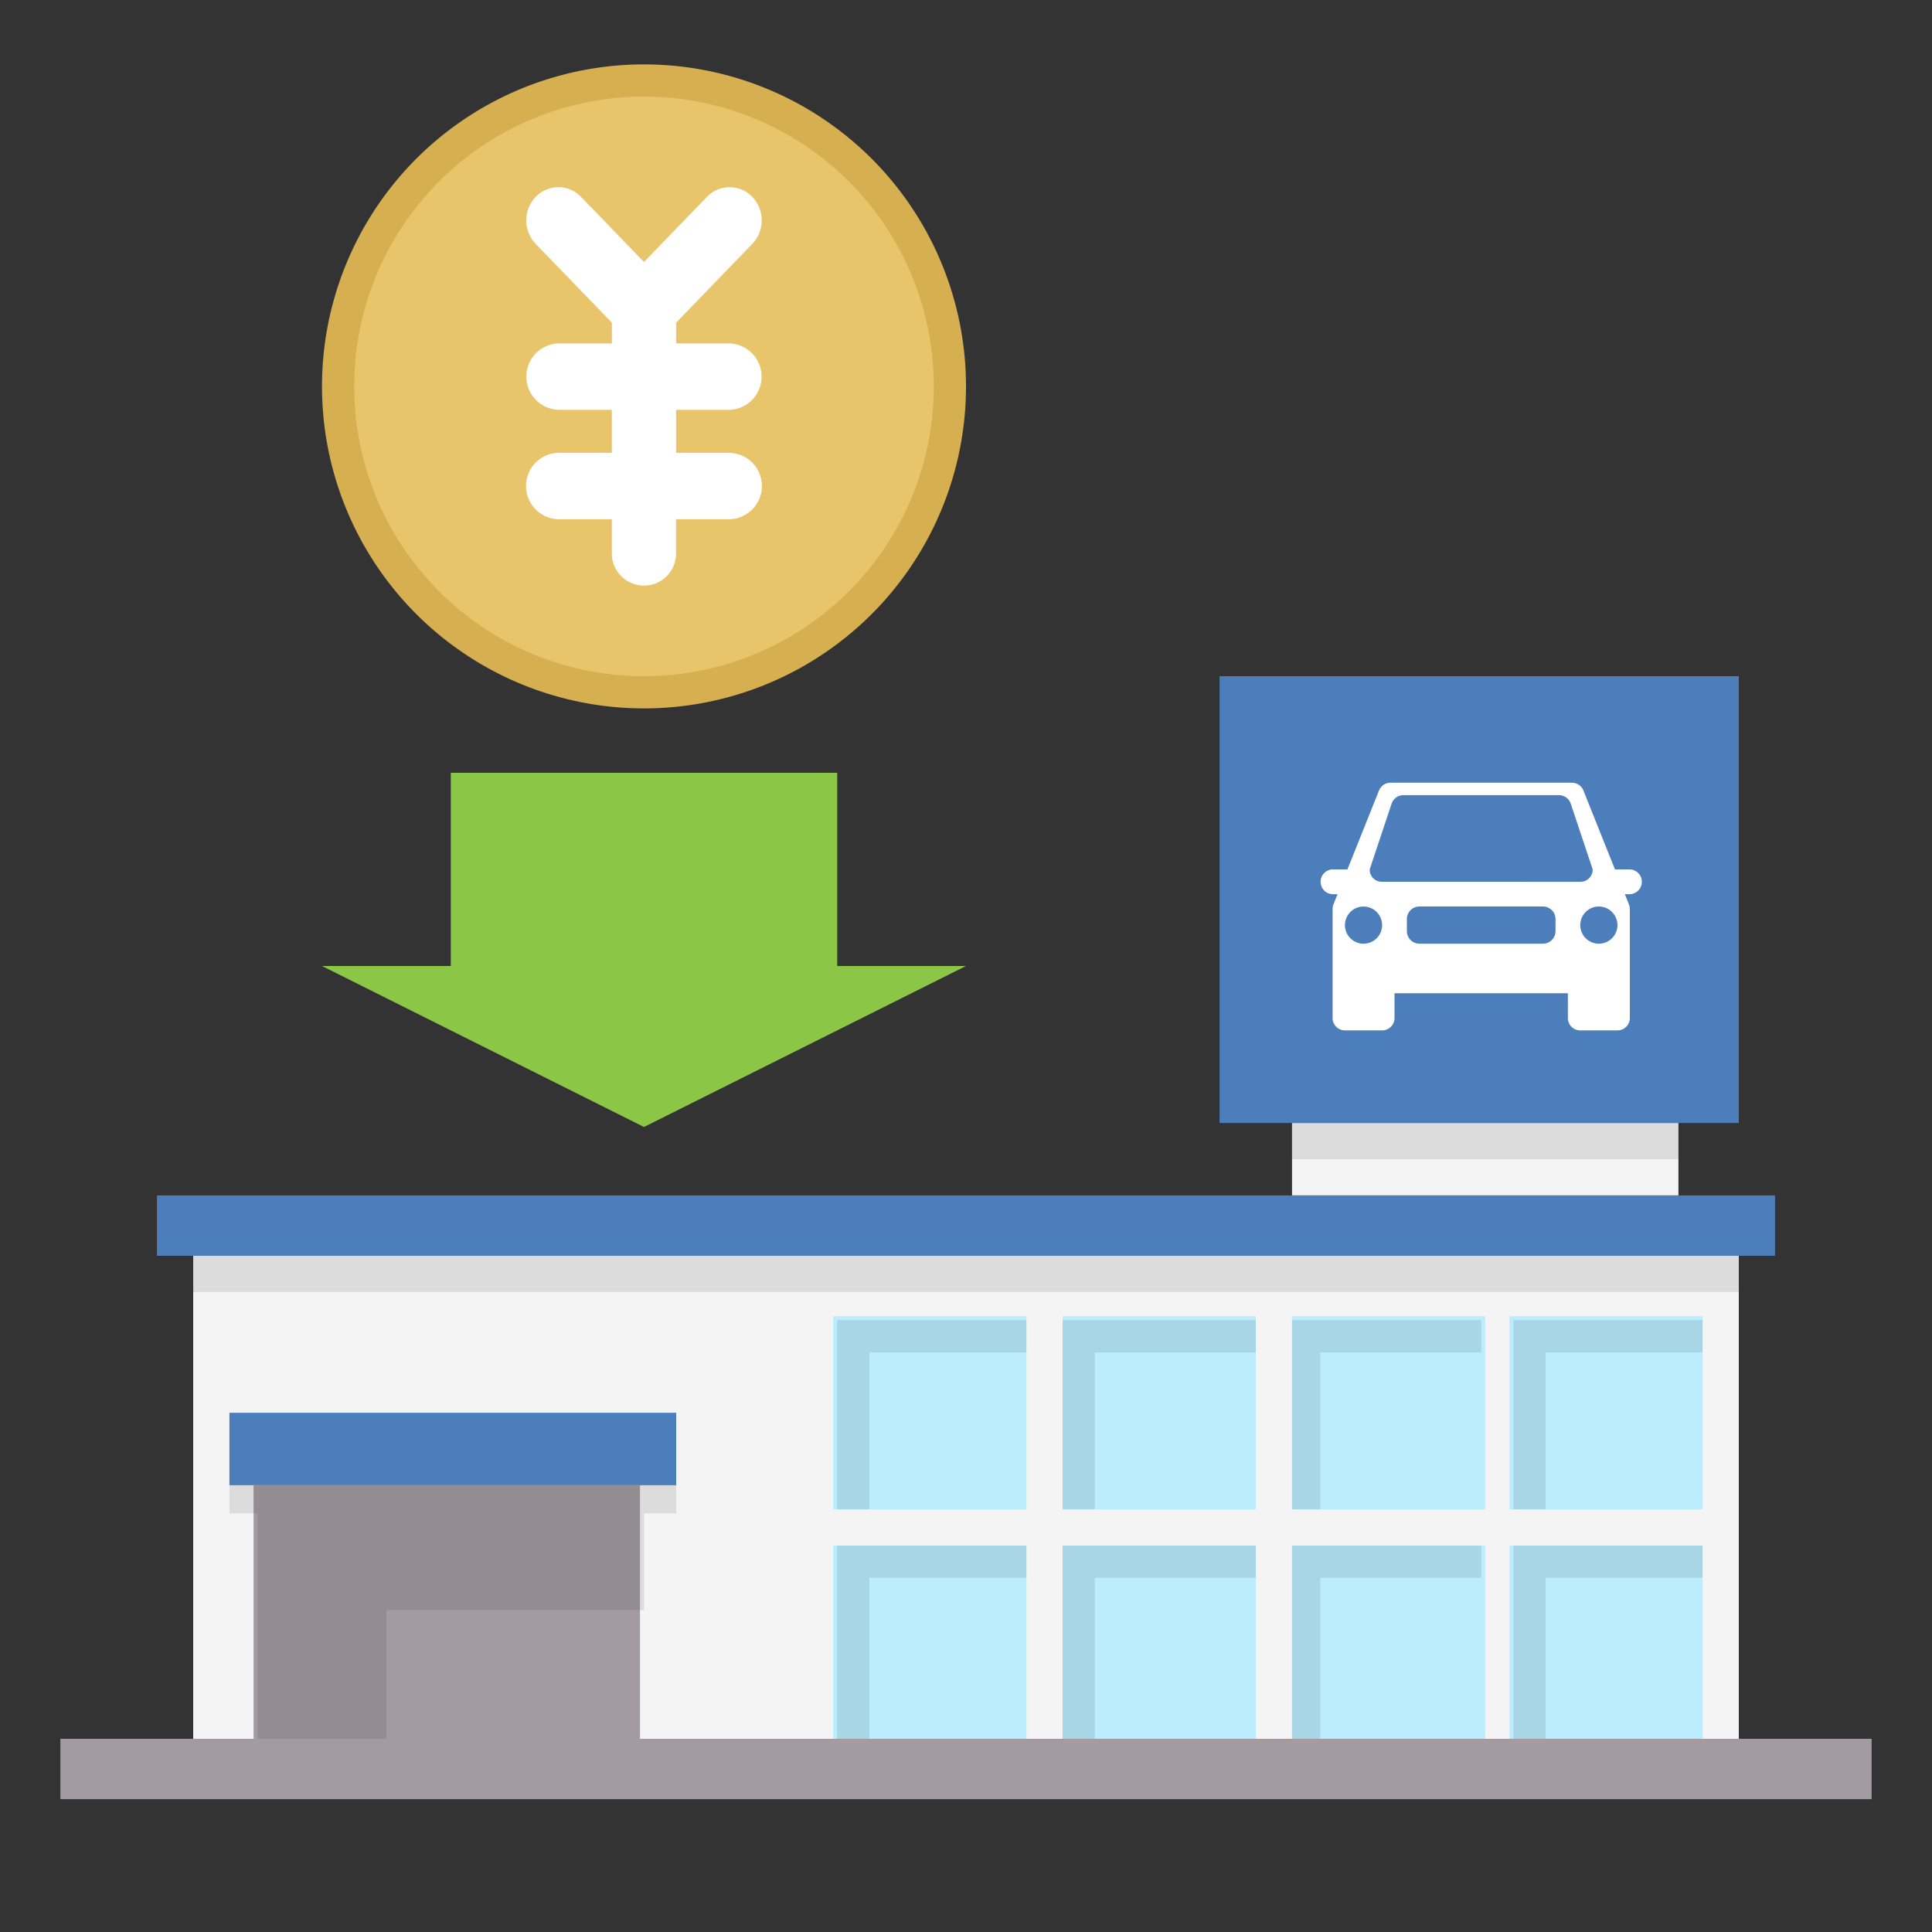 <svg xmlns="http://www.w3.org/2000/svg" xmlns:xlink="http://www.w3.org/1999/xlink" width="160" height="160" viewBox="0 0 160 160" preserveAspectRatio="xMinYMid">
  <rect x="0" y="0" width="160" height="160" fill="#333333" stroke="none"/>
  <defs>
    <clipPath id="clip-path">
      <rect id="長方形_102" data-name="長方形 102" width="160" height="160" fill="none"/>
    </clipPath>
    <clipPath id="clip-path-3">
      <rect id="長方形_71" data-name="長方形 71" width="128" height="3" fill="none"/>
    </clipPath>
    <clipPath id="clip-path-4">
      <rect id="長方形_73" data-name="長方形 73" width="32" height="3" transform="translate(0.333 -0.333)" fill="none"/>
    </clipPath>
    <clipPath id="clip-path-5">
      <rect id="長方形_77" data-name="長方形 77" width="16" height="16" transform="translate(-0.333)" fill="none"/>
    </clipPath>
    <clipPath id="clip-path-6">
      <rect id="長方形_79" data-name="長方形 79" width="16" height="16" transform="translate(0.333)" fill="none"/>
    </clipPath>
    <clipPath id="clip-path-7">
      <rect id="長方形_81" data-name="長方形 81" width="16" height="16" fill="none"/>
    </clipPath>
    <clipPath id="clip-path-9">
      <rect id="長方形_85" data-name="長方形 85" width="16" height="16" transform="translate(-0.333 -0.333)" fill="none"/>
    </clipPath>
    <clipPath id="clip-path-10">
      <rect id="長方形_87" data-name="長方形 87" width="16" height="16" transform="translate(0.333 -0.333)" fill="none"/>
    </clipPath>
    <clipPath id="clip-path-11">
      <rect id="長方形_89" data-name="長方形 89" width="16" height="16" transform="translate(0 -0.333)" fill="none"/>
    </clipPath>
    <clipPath id="clip-path-13">
      <rect id="長方形_92" data-name="長方形 92" width="37" height="21" transform="translate(0.333 0.333)" fill="none"/>
    </clipPath>
  </defs>
  <g id="グループ_124" data-name="グループ 124" clip-path="url(#clip-path)">
    <g id="グループ_123" data-name="グループ 123">
      <g id="グループ_122" data-name="グループ 122" clip-path="url(#clip-path)">
        <path id="パス_301" data-name="パス 301" d="M63.333,28.667A26.667,26.667,0,1,1,36.667,2,26.666,26.666,0,0,1,63.333,28.667" transform="translate(16.667 3.333)" fill="#d6af50"/>
        <path id="パス_302" data-name="パス 302" d="M59,27A24,24,0,1,1,35,3,24,24,0,0,1,59,27" transform="translate(18.333 5)" fill="#e8c56b"/>
        <path id="パス_303" data-name="パス 303" d="M33.185,24.253a2.752,2.752,0,0,0,0-5.5H28.753V17.035l6.312-6.528a2.813,2.813,0,0,0,0-3.888,2.6,2.6,0,0,0-3.76,0l-5.211,5.389L20.883,6.619a2.6,2.6,0,0,0-3.76,0,2.813,2.813,0,0,0,0,3.888l6.312,6.528v1.717H19a2.752,2.752,0,0,0,0,5.5h4.432v3.56H19a2.751,2.751,0,0,0,0,5.5h4.432v2.749a2.66,2.66,0,1,0,5.317,0V33.312h4.432a2.751,2.751,0,0,0,0-5.5H28.753v-3.56Z" transform="translate(27.239 9.688)" fill="#fff"/>
        <rect id="長方形_65" data-name="長方形 65" width="128" height="40" transform="translate(16 104)" fill="#f4f4f4"/>
        <rect id="長方形_66" data-name="長方形 66" width="32" height="6" transform="translate(107 93)" fill="#f4f4f4"/>
        <rect id="長方形_67" data-name="長方形 67" width="134" height="5" transform="translate(13 99)" fill="#4b7eba"/>
        <rect id="長方形_68" data-name="長方形 68" width="150" height="5" transform="translate(5 144)" fill="#a39ba0"/>
        <rect id="長方形_69" data-name="長方形 69" width="37" height="6" transform="translate(19 117)" fill="#4b7eba"/>
        <g id="グループ_67" data-name="グループ 67" transform="translate(16 104)" opacity="0.1">
          <g id="グループ_66" data-name="グループ 66">
            <g id="グループ_65" data-name="グループ 65" clip-path="url(#clip-path-3)">
              <rect id="長方形_70" data-name="長方形 70" width="128" height="3"/>
            </g>
          </g>
        </g>
        <g id="グループ_70" data-name="グループ 70" transform="translate(106.667 93.333)" opacity="0.1">
          <g id="グループ_69" data-name="グループ 69">
            <g id="グループ_68" data-name="グループ 68" clip-path="url(#clip-path-4)">
              <rect id="長方形_72" data-name="長方形 72" width="32" height="3" transform="translate(0.333 -0.333)"/>
            </g>
          </g>
        </g>
        <rect id="長方形_74" data-name="長方形 74" width="43" height="37" transform="translate(101 56)" fill="#4b7eba"/>
        <rect id="長方形_75" data-name="長方形 75" width="32" height="21" transform="translate(21 123)" fill="#a39ba0"/>
        <g id="グループ_73" data-name="グループ 73" transform="translate(125.333 128)" style="isolation: isolate">
          <g id="グループ_72" data-name="グループ 72">
            <g id="グループ_71" data-name="グループ 71" clip-path="url(#clip-path-5)">
              <rect id="長方形_76" data-name="長方形 76" width="16" height="16" transform="translate(-0.333)" fill="#bbedff"/>
            </g>
          </g>
        </g>
        <g id="グループ_76" data-name="グループ 76" transform="translate(106.667 128)" style="isolation: isolate">
          <g id="グループ_75" data-name="グループ 75">
            <g id="グループ_74" data-name="グループ 74" clip-path="url(#clip-path-6)">
              <rect id="長方形_78" data-name="長方形 78" width="16" height="16" transform="translate(0.333)" fill="#bbedff"/>
            </g>
          </g>
        </g>
        <g id="グループ_79" data-name="グループ 79" transform="translate(88 128)" style="isolation: isolate">
          <g id="グループ_78" data-name="グループ 78">
            <g id="グループ_77" data-name="グループ 77" clip-path="url(#clip-path-7)">
              <rect id="長方形_80" data-name="長方形 80" width="16" height="16" fill="#bbedff"/>
            </g>
          </g>
        </g>
        <g id="グループ_82" data-name="グループ 82" transform="translate(69.333 128)" style="isolation: isolate">
          <g id="グループ_81" data-name="グループ 81">
            <g id="グループ_80" data-name="グループ 80" clip-path="url(#clip-path-5)">
              <rect id="長方形_82" data-name="長方形 82" width="16" height="16" transform="translate(-0.333)" fill="#bbedff"/>
            </g>
          </g>
        </g>
        <g id="グループ_85" data-name="グループ 85" transform="translate(125.333 109.333)" style="isolation: isolate">
          <g id="グループ_84" data-name="グループ 84">
            <g id="グループ_83" data-name="グループ 83" clip-path="url(#clip-path-9)">
              <rect id="長方形_84" data-name="長方形 84" width="16" height="16" transform="translate(-0.333 -0.333)" fill="#bbedff"/>
            </g>
          </g>
        </g>
        <g id="グループ_88" data-name="グループ 88" transform="translate(106.667 109.333)" style="isolation: isolate">
          <g id="グループ_87" data-name="グループ 87">
            <g id="グループ_86" data-name="グループ 86" clip-path="url(#clip-path-10)">
              <rect id="長方形_86" data-name="長方形 86" width="16" height="16" transform="translate(0.333 -0.333)" fill="#bbedff"/>
            </g>
          </g>
        </g>
        <g id="グループ_91" data-name="グループ 91" transform="translate(88 109.333)" style="isolation: isolate">
          <g id="グループ_90" data-name="グループ 90">
            <g id="グループ_89" data-name="グループ 89" clip-path="url(#clip-path-11)">
              <rect id="長方形_88" data-name="長方形 88" width="16" height="16" transform="translate(0 -0.333)" fill="#bbedff"/>
            </g>
          </g>
        </g>
        <g id="グループ_94" data-name="グループ 94" transform="translate(69.333 109.333)" style="isolation: isolate">
          <g id="グループ_93" data-name="グループ 93">
            <g id="グループ_92" data-name="グループ 92" clip-path="url(#clip-path-9)">
              <rect id="長方形_90" data-name="長方形 90" width="16" height="16" transform="translate(-0.333 -0.333)" fill="#bbedff"/>
            </g>
          </g>
        </g>
        <g id="グループ_97" data-name="グループ 97" transform="translate(18.667 122.667)" opacity="0.1">
          <g id="グループ_96" data-name="グループ 96">
            <g id="グループ_95" data-name="グループ 95" clip-path="url(#clip-path-13)">
              <path id="パス_304" data-name="パス 304" d="M44.333,46H7v2.667H9.667V67.333H20.333V56.667H41.667v-8h2.667Z" transform="translate(-7 -46)"/>
            </g>
          </g>
        </g>
        <g id="グループ_100" data-name="グループ 100" transform="translate(69.333 109.333)" opacity="0.1">
          <g id="グループ_99" data-name="グループ 99">
            <g id="グループ_98" data-name="グループ 98" clip-path="url(#clip-path-9)">
              <path id="パス_305" data-name="パス 305" d="M42,41H26V57h2.667V43.667H42Z" transform="translate(-26 -41)"/>
            </g>
          </g>
        </g>
        <g id="グループ_103" data-name="グループ 103" transform="translate(88 109.333)" opacity="0.1">
          <g id="グループ_102" data-name="グループ 102">
            <g id="グループ_101" data-name="グループ 101" clip-path="url(#clip-path-11)">
              <path id="パス_306" data-name="パス 306" d="M49,41H33V57h2.667V43.667H49Z" transform="translate(-33 -41)"/>
            </g>
          </g>
        </g>
        <g id="グループ_106" data-name="グループ 106" transform="translate(106.667 109.333)" opacity="0.1">
          <g id="グループ_105" data-name="グループ 105">
            <g id="グループ_104" data-name="グループ 104" clip-path="url(#clip-path-10)">
              <path id="パス_307" data-name="パス 307" d="M56,41H40V57h2.667V43.667H56Z" transform="translate(-40 -41)"/>
            </g>
          </g>
        </g>
        <g id="グループ_109" data-name="グループ 109" transform="translate(125.333 109.333)" opacity="0.1">
          <g id="グループ_108" data-name="グループ 108">
            <g id="グループ_107" data-name="グループ 107" clip-path="url(#clip-path-9)">
              <path id="パス_308" data-name="パス 308" d="M63,41H47V57h2.667V43.667H63Z" transform="translate(-47 -41)"/>
            </g>
          </g>
        </g>
        <g id="グループ_112" data-name="グループ 112" transform="translate(69.333 128)" opacity="0.1">
          <g id="グループ_111" data-name="グループ 111">
            <g id="グループ_110" data-name="グループ 110" clip-path="url(#clip-path-5)">
              <path id="パス_309" data-name="パス 309" d="M42,48H26V64h2.667V50.667H42Z" transform="translate(-26 -48)"/>
            </g>
          </g>
        </g>
        <g id="グループ_115" data-name="グループ 115" transform="translate(88 128)" opacity="0.1">
          <g id="グループ_114" data-name="グループ 114">
            <g id="グループ_113" data-name="グループ 113" clip-path="url(#clip-path-7)">
              <path id="パス_310" data-name="パス 310" d="M49,48H33V64h2.667V50.667H49Z" transform="translate(-33 -48)"/>
            </g>
          </g>
        </g>
        <g id="グループ_118" data-name="グループ 118" transform="translate(106.667 128)" opacity="0.1">
          <g id="グループ_117" data-name="グループ 117">
            <g id="グループ_116" data-name="グループ 116" clip-path="url(#clip-path-6)">
              <path id="パス_311" data-name="パス 311" d="M56,48H40V64h2.667V50.667H56Z" transform="translate(-40 -48)"/>
            </g>
          </g>
        </g>
        <g id="グループ_121" data-name="グループ 121" transform="translate(125.333 128)" opacity="0.1">
          <g id="グループ_120" data-name="グループ 120">
            <g id="グループ_119" data-name="グループ 119" clip-path="url(#clip-path-5)">
              <path id="パス_312" data-name="パス 312" d="M63,48H47V64h2.667V50.667H63Z" transform="translate(-47 -48)"/>
            </g>
          </g>
        </g>
        <path id="パス_313" data-name="パス 313" d="M20.667,24h32V40H63.333L36.667,53.333,10,40H20.667Z" transform="translate(16.667 40)" fill="#8cc647"/>
        <path id="パス_314" data-name="パス 314" d="M66.643,31.487H65.411L62.8,24.953a1.029,1.029,0,0,0-.955-.645H46.824a1.032,1.032,0,0,0-.955.645l-2.613,6.533H42.027a1.027,1.027,0,0,0,0,2.053h.411l-.339.84a1.041,1.041,0,0,0-.072.381V43.8a1.024,1.024,0,0,0,1.024,1.021h3.08A1.024,1.024,0,0,0,47.155,43.8V41.743H61.512V43.8a1.024,1.024,0,0,0,1.024,1.021h3.083A1.024,1.024,0,0,0,66.643,43.8V34.761a1.044,1.044,0,0,0-.075-.381l-.336-.84h.411a1.027,1.027,0,0,0,0-2.053M44.589,37.641A1.539,1.539,0,1,1,46.128,36.1a1.539,1.539,0,0,1-1.539,1.539m15.9-1.04a1.041,1.041,0,0,1-1.04,1.04H49.219a1.041,1.041,0,0,1-1.04-1.04v-1a1.041,1.041,0,0,1,1.04-1.04H59.448a1.041,1.041,0,0,1,1.04,1.04Zm-14.36-4.088A1,1,0,0,1,45.1,31.487l1.816-5.448a1.027,1.027,0,0,1,.976-.7H60.771a1.027,1.027,0,0,1,.976.7l1.819,5.448a1.006,1.006,0,0,1-1.027,1.027Zm17.949,5.128A1.539,1.539,0,1,1,65.616,36.1a1.538,1.538,0,0,1-1.539,1.539" transform="translate(68.333 40.513)" fill="#fff"/>
      </g>
    </g>
  </g>
</svg>
